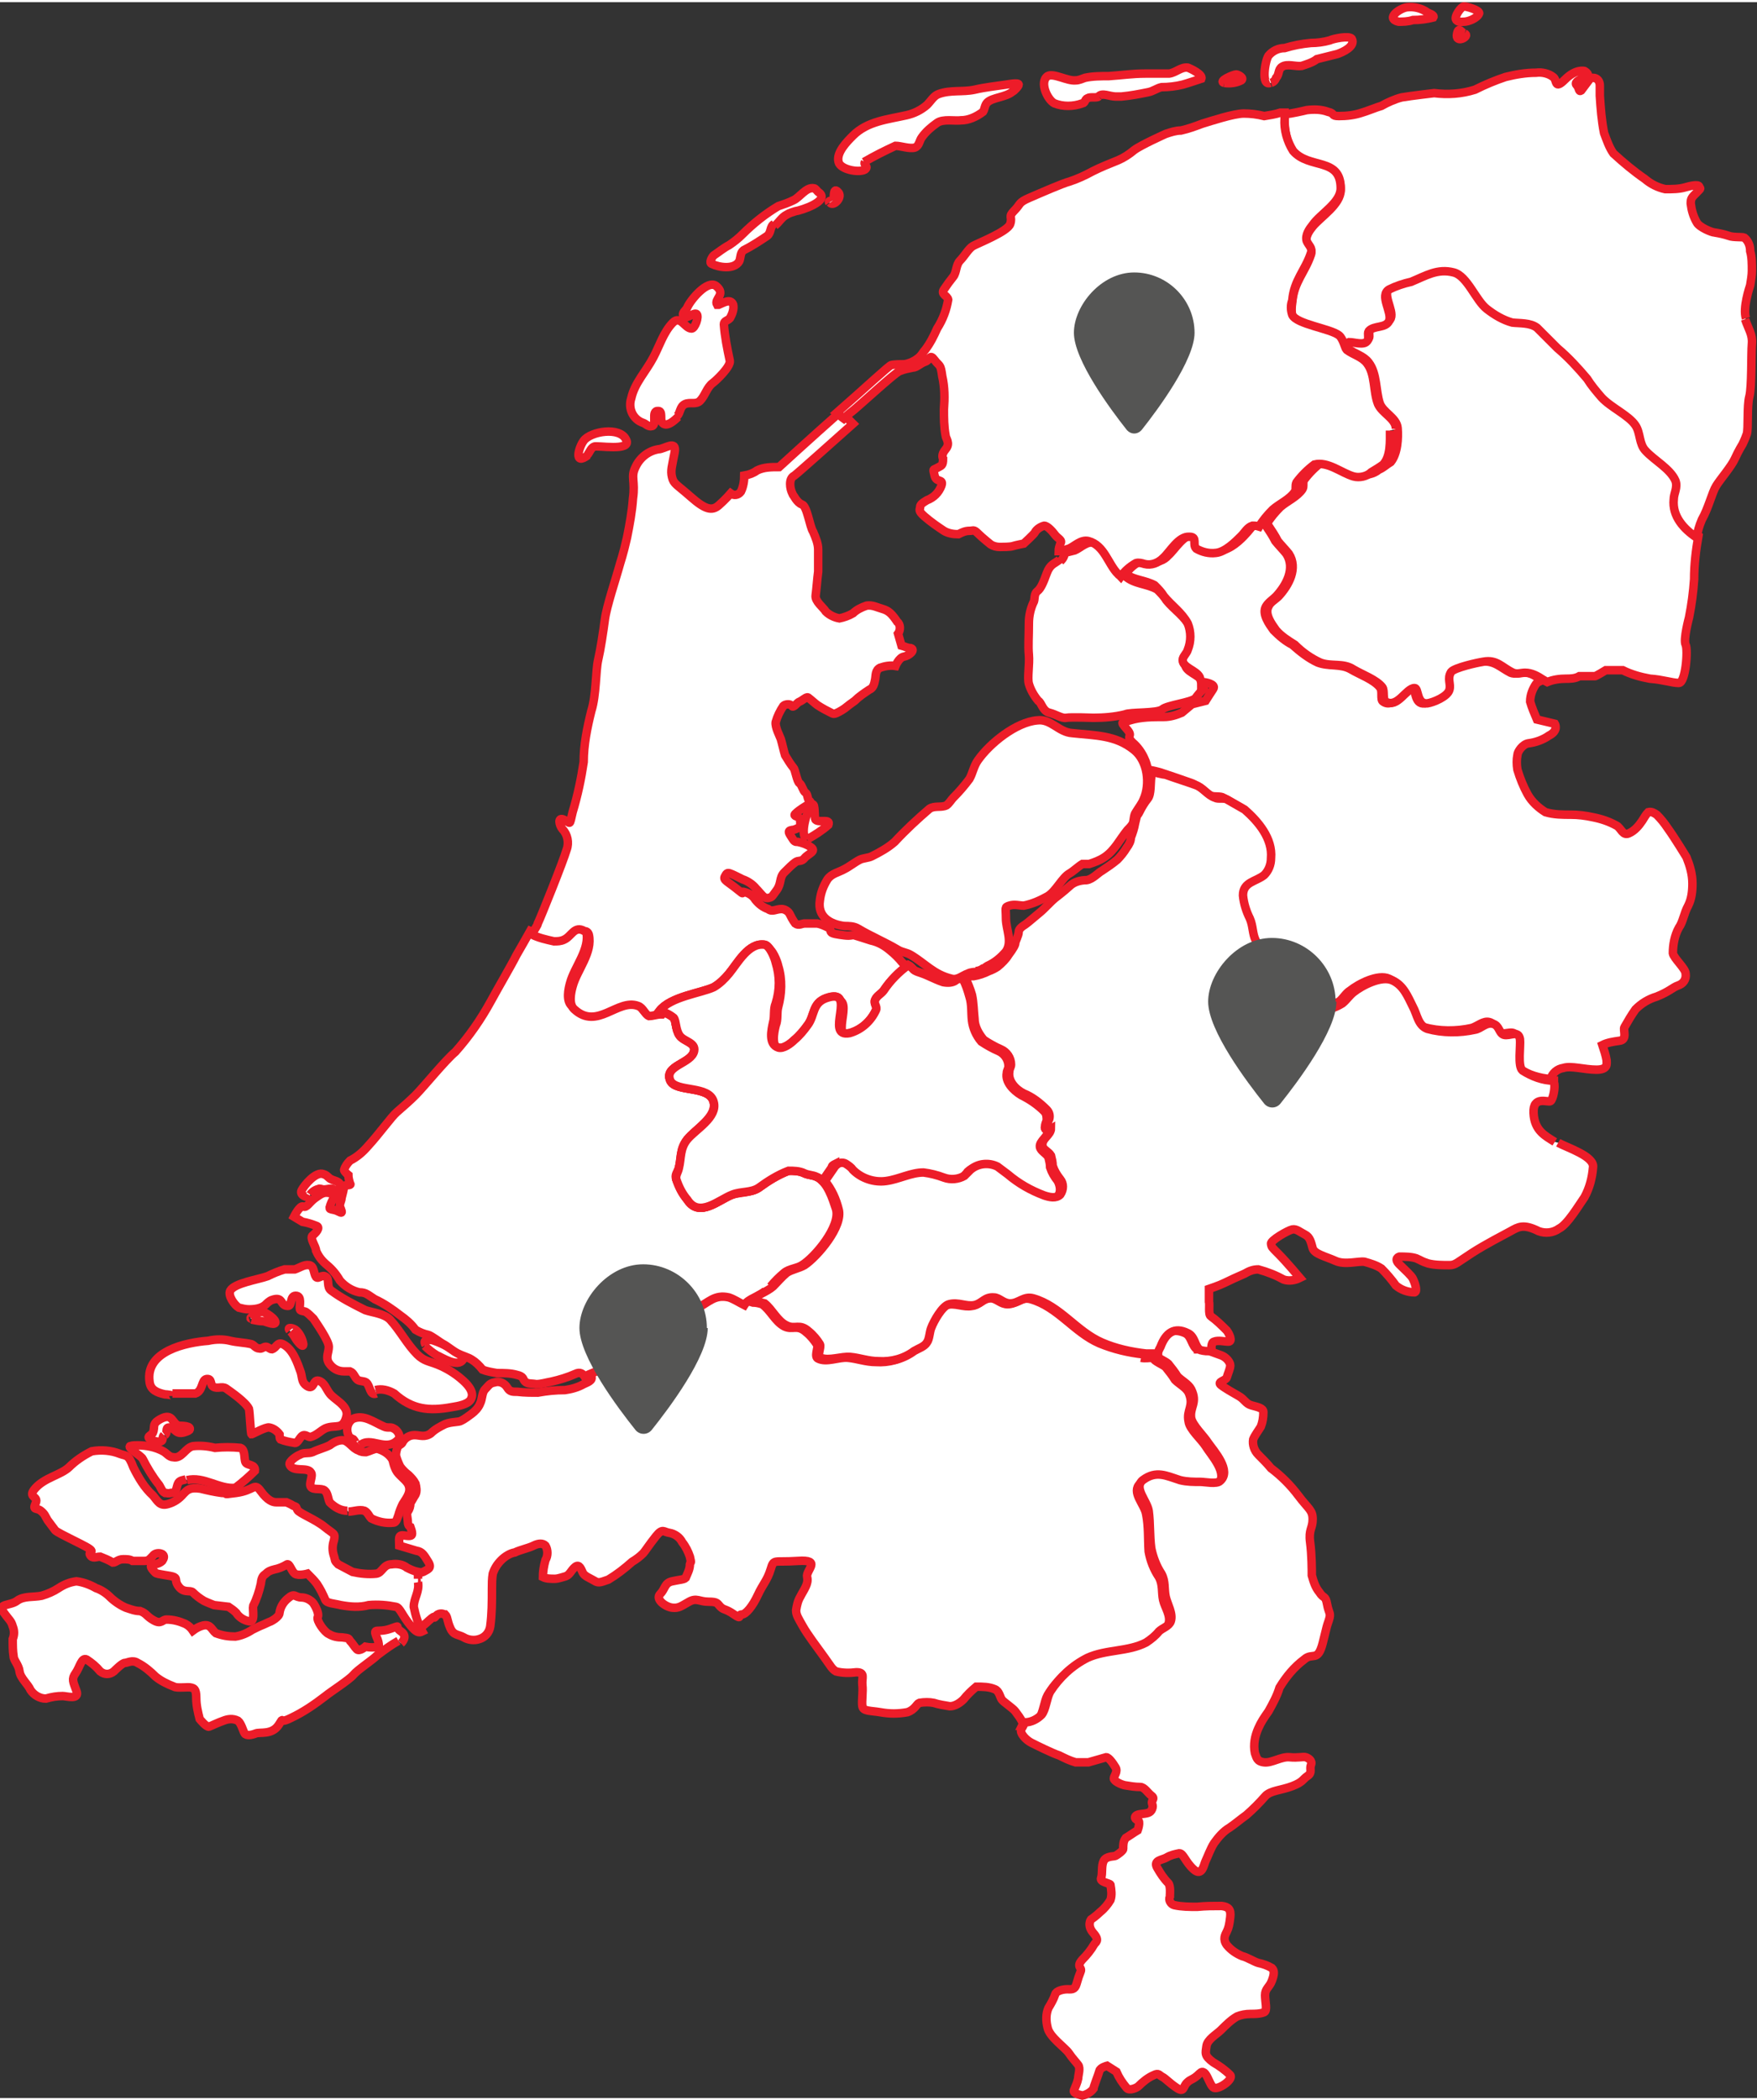 <?xml version="1.0" encoding="UTF-8"?>
<svg id="Layer_1" data-name="Layer 1" xmlns="http://www.w3.org/2000/svg" version="1.1" width="204.715" height="244.622" viewBox="0 0 206.8 246.6">
  <rect x="0" y="0" width="206.8" height="246.6" fill="#333333" stroke="none"/>
  <defs>
    <style>
      .cls-1, .cls-2 {
        fill: #fff;
        stroke: #ed1c29;
      }

      .cls-3 {
        isolation: isolate;
      }

      .cls-2 {
        stroke-miterlimit: 10;
      }

      .cls-4 {
        fill: #555554;
        stroke-width: 0px;
      }
    </style>
  </defs>
  <g id="Group_3278" data-name="Group 3278">
    <g id="Group_3184" data-name="Group 3184">
      <g id="Group_3183" data-name="Group 3183">
        <path id="Path_1691" data-name="Path 1691" class="cls-1" d="M47.2,193.1s.9-.8,0-1.4.2-.8-1.3-.3-2-.2-1.6.9c.2.4.3.8.3,1.2-.5.1-1.1.1-1.6,0,0,0-.7.6-1,.3-.3-.3-.5-.7-.8-1-.2-.3-.1-.3-.9-.4-.6,0-1.1-.1-1.6-.4-.5-.2-1.5-1.6-1.3-2s-.3-1.3-.5-1.6c-.3-.4-.9-.7-1.4-.7-.8,0-.8-.6-1.6.1-.5.4-.9,1-1,1.7,0,.5-1,1-1,1,0,0-.5.2-.9.4-.5.2-.9.4-1.3.6-.6.4-1.3.7-2,.8-.8,0-1.5-.1-2.3-.4-.5-.4-.6-1.1-1.5-.9-.4.1-.8.3-1.2.6-.2-.3-.5-.6-.9-.8-.7-.3-1.4-.5-2.2-.5-.5,0-.6.6-1.5.1s-.8-.8-1.6-1.1c-.6,0-1.1-.2-1.7-.4-.7-.3-1.4-.8-1.9-1.3-.4-.4-1-.8-1.6-1-.7-.4-1.5-.7-2.3-.8-.8.1-1.5.4-2.1.8-.6.4-1.3.7-2,.9-1,.2-2.1,0-2.9.6s-2.3.3-1.6,1.3.9,1,1.1,1.7c.2.5.2,1,0,1.5,0,.7,0,1.4.1,2,0,.5.6,1,.7,1.8s1,1.5,1.3,2.2c.4.6,1.1,1,1.8,1,.7-.2,1.3-.3,2-.3.4,0,2,.5,1.6-.6s-.6-1.4-.1-2.1.7-1.9,1.3-1.6c.6.4,1.1.8,1.6,1.4.5.4,1.1.4,1.6,0,.2-.2,1-1,1.3-1s.9-.4,1.5,0c.8.4,1.5,1,2.1,1.6.6.5,1.4.9,2.2,1.2.3.2,1.7,0,2,.1s.6.1.6,1.2c0,.9.2,1.7.4,2.5,0,0,.8,1,1.1.9s1.1-.5,1.7-.7c.5-.2,1.1-.3,1.7,0,.4.3.6,1.2.8,1.5s.8.2,1.3,0,1.9.2,2.7-1-.2,0,1.4-.8c1.5-.7,2.8-1.6,4.1-2.6.6-.5,2.8-1.9,3.3-2.5s2.2-1.7,2.8-2.3c.8-.6,1.6-1.2,2.5-1.7"/>
        <path id="Path_1692" data-name="Path 1692" class="cls-1" d="M20.3,163.7s0,0,0,0c.6,0,1.3,0,1.9,0,.3,0,.5,0,.8,0,.9-.3.7-1.6,1.3-1.7.7-.1.4.7.8.9.5.3,1-.1,1.5.2.7.5,2.3,1.6,2.7,2.4.1.4.2,2.9.3,3,.1,0,1.7-.9,2.1-.8.5.1.9.4,1.2.8,0,.1,0,.5.1.6.5.2,1,.3,1.6.4.5.2.7-.9,1.2-.9.3,0,.6.3.8.2.7-.2,1.1-.7,1.7-1,1.2-.5,2.1.3,2.5-1.5.2-1.2-1.5-1.9-2-2.6-.4-.5-.6-1.3-1.3-1.5-.7-.2-.5,1.2-1.4.6-.6-.4-.5-.9-.7-1.6-.4-1.1-.9-2.7-2.1-3.3-.7-.3-.7.4-1.3.6-.2,0-.5-.3-.7-.3-.3,0-.5.3-.8.2-.4,0-.6-.4-.9-.5-.8-.2-1.7-.2-2.5-.4-.8-.2-1.7-.2-2.6,0-2.6.2-7.4,1.2-6.9,4.8.1,1,.9,1.3,1.8,1.5.2,0,1,.1,1,.2"/>
        <path id="Path_1693" data-name="Path 1693" class="cls-1" d="M22,173.9c2-.5,3.8,1.1,5.7.9.8-.6,1.6-1.3,2.3-2,.1-.8-.9-.6-1.1-1-.2-.4,0-1.5-.6-1.7-1-.1-2-.1-3,0-.8-.2-1.7-.3-2.6-.2-.9.2-1.3,1.5-2.3,1.3-.5,0-.8-.5-1.2-.7-.9-.5-2-.7-3-.7-.3,0-.6,0-.9.1-.3.2,1.4,1.2,1.5,1.5.5,1,1.1,2,1.8,2.9.3.3.4.9.8,1.1.2,0,.5.1.7,0,.8,0,.6-.7.9-1.2.2-.3.6-.3.9-.4"/>
        <path id="Path_1694" data-name="Path 1694" class="cls-1" d="M19.4,168.6c.4-.3,0-.9.5-.9.8,0,.7,1,2,.5,0,0,.3-.1.4-.2.3-.5-.9-.5-1.2-.5-.9-.2-.7-1.6-2.2-.8-1.1.6-.6.9-.9,1.6,0,.2-.6.4-.5.6.1.3,1.4.7,1.6.3.1-.3,0-.4.2-.6"/>
        <path id="Path_1695" data-name="Path 1695" class="cls-1" d="M41,177.6c.6,0,1.3-.3,1.9-.1.4.2.5.6.8.9.8.4,1.7.6,2.6.5.4,0,.5-.7.6-.9.1-.4.3-.9.5-1.3.5-.8,1.1-1.5.6-2.4-.4-.6-1.1-1-1.4-1.6-.2-.4-.3-.8-.4-1.2-.4-.7-1.1-1.1-1.8-1.3-.4,0-.9.3-1.3.4-.3,0-.6,0-.9-.2-.7-.2-1.2-1.2-1.9-1.2-.6,0-1.1.3-1.5.6-.6.3-1.4.5-2,.8-.5.2-1,0-1.5.3-.3.1-1.4.8-1.2,1.2.4.9,2.1.2,2.5.9.3.4-.3,1.3,0,1.7.3.4,1.2.1,1.6.4.4.3.4,1,.6,1.4.6.6,1.3,1,2.1,1"/>
        <path id="Path_1696" data-name="Path 1696" class="cls-1" d="M42.4,169.8c1.2-1.1,3,.8,4.4-.6.5-.4,0-1.2-.5-1.4-.3-.2-.7,0-1.1-.2-1.2-.5-2.4-1.5-3.7-.9-.6.4-.8,1.2-.5,1.9.1.3.4.4.6.5.2.2.4.9.7.6"/>
        <path id="Path_1697" data-name="Path 1697" class="cls-1" d="M29.6,155c.5.1.9.2,1.4.2.2,0,1.2.5,1.4.2.2-.4-1.3-1.4-1.6-1.3-.5.1-1,.4-1.3.7-.1.2.4,0,.2.2"/>
        <path id="Path_1698" data-name="Path 1698" class="cls-1" d="M34.2,156.4c.3.3.5.7.7,1,0,0,.8,1.1.8.5-.1-.6-.4-1.2-.8-1.6-.3-.3-1.2-.5-.8,0"/>
        <path id="Path_1699" data-name="Path 1699" class="cls-1" d="M50,158.1c.4.4.9.8,1.4,1.1.7.3,2.5,1.5,3.1.5.2-.3-.7-.8-.9-.9-.8-.6-1.8-1.1-2.8-1.4-.4,0-1.1-.1-.7.6"/>
        <path id="Path_1700" data-name="Path 1700" class="cls-1" d="M44.2,163.3c.7-.2,1.5,0,2.2.4,2.1,1.9,4.1,2.1,6.8,1.6.6-.1,2.1-.3,2.3-1.1.3-.8-.6-1.7-1.2-2.2-.8-.7-1.8-1.3-2.8-1.7-1-.4-1.6-.4-2.4-1.2-1.2-1.2-2-2.8-3.2-4.1-.7-.7-2-.8-2.9-1.1-1.4-.7-2.8-1.4-4-2.3-.6-.4-.2-1.3-.6-1.6-.5-.4-.9.3-1.2,0-.3-.4-.2-1.3-.8-1.4s-1.1.3-1.7.5c-.4,0-.8,0-1.2,0-.7.2-1.4.5-2,.8-1.1.4-3.9.8-4.4,1.7-.3.6.5,1.7,1,2,.4.1.8.2,1.2.2.7,0,1.4-.1,1.9-.5.2-.2.5-.5.8-.6,1.4-.5.9.7,1.9.7.5,0,.2-1.2.9-1.2.8,0,.4,1.2.5,1.6,0,.2.5.2.7.3.3.2.6.5.9.8.4.6,1.8,2.6,1.8,3.3,0,.7-.4,1.2,0,1.9.4.6,1,1,1.8,1,.2,0,.5,0,.7,0,.5.2.5.7.9,1,.3.2.7.1,1,.3.5.4.4,1.6,1.2,1.3"/>
        <path id="Path_1701" data-name="Path 1701" class="cls-1" d="M79.7,48.7c.4-.4.3-1.1.9-1.4.6-.3,1.3.1,1.8-.4.6-.6.8-1.6,1.5-2.1.4-.3,2.1-1.9,2-2.6-.3-1.4-.6-2.9-.7-4.3,0-.4.4-.4.7-.7.3-.5.5-1.1.4-1.6-.3-.8-1.2-.2-1.7,0,0,0-.2,0-.2,0-.4-.7,1.1-1.2-.1-2.2-1-.8-3,1.6-3.4,2.5-.1.3-.6.6-.5.9.1.8,1.3-.4,1.6-.1.3.3-.2,1.7-.6,1.7-.8,0-1.3-1.6-2.2-.7-1.1,1.1-1.6,2.8-2.3,4.1-.9,1.7-2.2,3-2.6,4.8-.4,1.2.2,2.5,1.4,2.9,0,0,0,0,0,0,.3.1.5.4.9.4.9,0-.1-1.9.9-1.8.5,0,.2,1,.4,1.3.5.8,1.6-.3,1.9-.6"/>
        <path id="Path_1702" data-name="Path 1702" class="cls-1" d="M69.1,53.3c.3-.3.4-.8.8-1,.3-.2,4.5.6,3.8-.8-.7-1.6-4.2-1-5,.1-.6.8-1.2,3,.5,1.7"/>
        <path id="Path_1703" data-name="Path 1703" class="cls-1" d="M172.4,3.7c-.4-.1-.7-.9-.9,0-.3,1.3,1.6.3.9,0"/>
        <path id="Path_1704" data-name="Path 1704" class="cls-1" d="M172.3,2.3c.5,0,1.6-.4,1.8-1,0-.4-1.5-.8-1.8-.8-.3,0-1.2,1.2-.9,1.6.3.3.6.2.9.2"/>
        <path id="Path_1705" data-name="Path 1705" class="cls-1" d="M164.5,2.3c.6,0,1.2,0,1.8-.2.8,0,1.6-.1,2.4-.3.2-.3-.6-.5-.7-.6-.7-.5-1.6-.7-2.4-.6-.8.1-2.6,1.3-1,1.7"/>
        <path id="Path_1706" data-name="Path 1706" class="cls-1" d="M149.6,9.5c.3-.1.5-.3.6-.6.4-.4.2-1,.7-1.3.6-.4,1.6,0,2.3-.1.6-.2,1.3-.4,1.8-.8.8-.2,1.6-.4,2.4-.6.6-.2,2.2-.9,1.7-1.8-.3-.4-2.2,0-2.6.2-.7.2-1.5.3-2.2.3-1.1.1-2.1.3-3.1.6-.7,0-1.4.3-1.9.9-.4.6-.9,3.6.2,3.2"/>
        <path id="Path_1707" data-name="Path 1707" class="cls-1" d="M144.1,9.5c.7.1,1.4,0,2-.3.4-.3-.4-.7-.6-.7-.3,0-2.2.8-1.4,1"/>
        <path id="Path_1708" data-name="Path 1708" class="cls-1" d="M129.3,11.1c.4-.5,1.3,0,2,0,.2,0,.4,0,.7,0,1.1-.1,2.1-.3,3.1-.5.6-.1,1.1-.5,1.6-.6.8,0,1.7-.1,2.5-.3.4-.1,2.2-.7,2.2-.7.2-.5-1.3-1.2-1.6-1.3-.8-.1-1.4.6-2.2.7-.9,0-1.8,0-2.8,0-1.5,0-2.8.2-4.3.3-.9,0-1.9,0-2.8.2-.3.1-.7.3-1.1.3-1,.1-2.6-.9-3.3-.5-1,.7,0,2.8.8,3.2,1,.4,2.2.4,3.3,0,.3,0,.3-.5.6-.6.3-.2,1.1,0,1.3-.2"/>
        <path id="Path_1709" data-name="Path 1709" class="cls-1" d="M101.7,18.8c1.2-.7,2.4-1.3,3.7-1.9.6,0,1.7.4,2.3.2.5-.2.5-.8.8-1.2.5-.7,1.1-1.2,1.8-1.7.7-.5,2.1-.2,2.8-.3.9,0,1.8-.4,2.6-1,.2-.3.2-.8.5-1.1.6-.6,2.2-.6,3-1.3.1,0,.7-.6.7-.8,0-.3-1.4,0-1.5,0-1.3.2-2.4.3-3.7.6-1.4.3-2.8,0-4.2.5-.6.2-.9.8-1.4,1.3-.7.6-1.5,1-2.4,1.2-2.2.5-4.6.7-6.3,2.4-.7.7-2,2-1.7,3.1.2.9,2.4,1.3,3.1.9.5-.4-.2-.5,0-.9"/>
        <path id="Path_1710" data-name="Path 1710" class="cls-1" d="M97.7,23.6c.4.5,1.6-.7.9-1.3-.6-.6-.4.9-.5,1-.1.1-.7,0-.5.3"/>
        <path id="Path_1711" data-name="Path 1711" class="cls-1" d="M91.2,26.3c.5-.4.8-1,1.4-1.3.3-.2.7-.3,1-.4.7-.1,4.1-1.2,2.8-2.2-.2-.1-.4-.5-.6-.5-.9-.2-1.7,1.1-2.4,1.4-.6.3-1.2.5-1.8.7-1.5.9-2.9,2-4.2,3.3-.5.5-1,.9-1.6,1.3-.6.3-1.2.8-1.8,1.2-.2.2-.6.9-.2,1,.8.4,2.6.7,3.2-.3.2-.4.1-1,.5-1.3,1-.5,1.9-1.1,2.8-1.7.5-.4.3-1.1.8-1.4"/>
        <path id="Path_1712" data-name="Path 1712" class="cls-1" d="M36.5,140.3c.3-.4.7-.6,1.1-.7.1,0,.4.1.5.1.3,0,.6-.1.9-.1.2,0,.5.3.8.2.2-.1.3-.4.3-.6-.2-.5-.7-.5-1.1-.7-.3-.1-.5-.5-.9-.6-.9-.4-2.3,1.3-2.6,1.9-.3.6.8,1,1,.6"/>
        <path id="Path_1713" data-name="Path 1713" class="cls-1" d="M95,98.5c.9-.5,1.7-1,2.5-1.7.3-.8-1.1-.2-1.5-.6-.2-.2,0-2-.4-1.8-.5.3-1.6,3.7-.6,4.1"/>
        <path id="Path_1714" data-name="Path 1714" class="cls-1" d="M114.8,114c.3,0,.6-.1.9-.3.2,0,.3-.2.5-.3.9-.4,1.6-1,2.2-1.7.8-1.2,0-2.6,0-3.9s-.2-1.3.4-1.5c.6-.2,1.2,0,1.7,0,1-.2,1.9-.6,2.8-1.1,1-.6,1.7-2.2,2.6-2.7.5-.3,1-.8,1.5-1.1.3,0,.5,0,.8,0,.6-.2,1.2-.4,1.8-.8,1.2-.8,1.8-2.1,2.7-3.2.2-.2.4-.4.6-.7.2-.4.1-1,.4-1.4.3-.5.7-1,.9-1.5.8-1.8.5-4.5-1.1-5.8-2.2-1.8-4.6-1.7-7.3-2-1.6-.1-2.5-1.7-4.1-1.5-2.5.2-5.6,2.7-7,4.7-.5.7-.6,1.5-1,2.2-.6.8-1.2,1.5-1.9,2.2-.2.2-.5.7-.8.9-.6.3-1.4,0-2,.4-1.4,1.2-2.8,2.5-4.1,3.9-.8.7-1.7,1.2-2.7,1.7-.4.2-1,.2-1.4.4-.6.3-1.2.8-1.8,1.1-.7.4-1.5.5-2,1.2-.5.8-.8,1.6-.9,2.5-.3,1.9,1.2,2.8,2.9,3,.5,0,1.1,0,1.6.3,1.5.9,3.2,1.6,4.7,2.5.5.3,1,.3,1.5.6,1.7,1,2.7,2.3,4.8,2.8.7.2,1.3-.4,1.9-.6.4-.2.8-.2,1.2-.2"/>
        <path id="Path_1715" data-name="Path 1715" class="cls-1" d="M134.6,159.1c-1.8-.2-3.5-.6-5.2-1.3-3-1.3-4.9-4.3-8.1-5.2-1.1-.3-1.7.6-2.7.6-.8,0-1.2-.6-1.9-.7-1.1,0-1.4.8-2.3.9-1,.2-2-.4-3-.1-.8.2-1.9,2.1-2.1,2.8-.2.5-.1,1.3-.5,1.7-.4.5-1.1.6-1.5,1-1.2.9-2.7,1.3-4.2,1.2-1.2,0-2.2-.4-3.3-.5s-2.5.6-3.5.1c-.5-.2,0-1.2-.1-1.6-.4-.6-.8-1.1-1.3-1.5-1.1-1-1.6-.2-2.6-.7-1.1-.6-1.6-1.9-2.6-2.6-.3-.1-.7-.2-1.1-.2-.8-.2-1.4-.9-2.2-1.1-1.8-.4-2.4.6-3.8,1.3-1.1.6-2.6.1-3.7.7-.4.3-.7.6-.9,1-.3.4-.8.6-1.1.9-.9,1.3-2,2.5-3.3,3.5-1.4.9-2.9,1.2-4.2,1.9,0,.2.2.4.2.5.2.5-.5.7-.9.9-.7.4-1.5.6-2.2.7-1.1,0-2.1.1-3.2.3-.8,0-1.6,0-2.4-.1-.6,0-.9,0-1.2-.5-.3-.5-.9-.8-1.5-.6-.6.1-.7.4-1.1.8s-.3,1.1-.6,1.7c-.2.5-.6.9-1,1.2-.4.3-.8.6-1.2.8-.3.2-1.1.1-1.9.4-.6.3-1.2.6-1.7,1.1-.7.5-1.3.2-1.9.2-.6,0-1.1.3-1.4.8-.1.3-.4.3-.6.6-.1.3-.2.6-.2,1,.1.4.3.9.5,1.3.3.4.6.7,1,1,.3.3.6.6.8,1,.1.4.2.9,0,1.3-.2.3-.4.7-.6,1,0,.4-.1.7-.3,1-.2.2,0,.8,0,1.2,0,.3.1.5.3.6.1.3.2.5.2.8,0,.3-.3.3-1,.2s-.5.5-.5,1.2c.7.2,1.3.4,2,.6.7.1.9.5,1.4,1.3s-.1.9-.6,1.2c-.2.1-.5.1-.8,0,0,.3,0,.5,0,.8.2,1.1-.6,1.8-.5,2.9.1,1,.5,2,1,2.9.3-.3.7-.6,1-.9,1-.9.4,0,.8-.5.2-.3.7-.4,1-.2,0,0,0,0,.1,0,.3.3.2.7.6,1.6s.9.7,1.6,1.1c.5.3,1.2.4,1.8.2.7-.2,1.2-.8,1.3-1.5.2-1.5.2-2.9.2-4.4,0-.6,0-1.2.1-1.8.2-.6.5-1.1,1-1.6.4-.4,1-.8,1.6-.9.6-.3,1.6-.5,2.2-.8s1.1-.3,1.4,0c.3.5.3,1.2,0,1.7-.2.7-.3,1.4-.3,2,.4.2.9.2,1.4.2.4,0,.9-.2,1.3-.3.5-.2.6-.7,1.1-1.1s.7.3.9.7.8.6,1.3.9.6.3,1.7-.1c1-.6,1.9-1.3,2.8-2.1.5-.3.9-.6,1.3-1,.2-.2.7-1,1.5-2s.9-.5,1.6-.4c.6.1,1.2.5,1.5,1.1.4.5.7,1.1.9,1.7.2.9.1.5,0,.9,0,.6-.3,1.1-.5,1.6-.2.2-.7.2-1.6.4s-.8.9-1.4,1.5.6,1.5,1.4,1.6,1.1-.2,2-.7,1.2,0,2.3,0,1,.2,1.4.6.6.2,1.6.9.4,0,.9,0,1.3-1,1.9-2.3,1.1-1.7,1.5-3,.3-.8,3.2-1,.9,1.1,1.1,1.9-.4,1.5-.8,2.3c-.3.5-.4,1-.5,1.6,0,.6.3,1,.8,1.9s1.7,2.5,2.5,3.6.9,1.4,1.4,1.7c.8.2,1.6.2,2.4.1,1.1,0,.6.7.7,1.5s-.1,1.9,0,2.5.9.5,2.1.7c1.1.2,2.1.2,3.2,0,.9-.3,1.1-1,1.4-1.1.6-.1,1.2-.1,1.7,0,.6.2,1.3.3,1.9.4.6,0,1.2-.4,1.6-.8.4-.5.9-1,1.5-1.5.8,0,1.5,0,2.2.3.5.2.6.9.8,1.2s1.3,1,1.6,1.4c.3.4.6.8.8,1.2.1.1.1.3,0,.5.7,0,1.4-.4,2-.9.5-.6.6-2,1-2.7,1-1.7,2.6-3.1,4.4-4,2.2-.9,4.8-.7,6.9-1.8.5-.4,1-.8,1.5-1.3.4-.4,1.2-.6,1.4-1.2.4-1-.4-2-.6-2.9-.2-.9,0-1.8-.5-2.7-.6-.9-1-1.9-1.2-3-.1-1.5,0-2.9-.3-4.4-.2-1.2-1.8-2.6-.7-3.6,1.5-1.3,2.8-.6,4.4,0,.8.2,1.6.2,2.4.2.5,0,1.8.3,2.3-.1,1.4-1.2-.8-3.5-1.4-4.5-.5-.8-1.9-2-2-2.9-.3-1.4.7-1.8,0-3.4-.3-.6-1.1-1-1.6-1.5-.3-.5-.7-1-1.1-1.5-.3-.3-1.4-.7-1.5-1.1,0,0,0,0,0,0-.5,0-.9.1-1.4,0"/>
        <path id="Path_1717" data-name="Path 1717" class="cls-1" d="M90.7,151.1c.5-.6,1-1.1,1.6-1.6.6-.5,1.5-.5,2.1-.9,1.5-.9,4.6-4.6,4-6.6-.4-1.2-1-3.2-2.3-3.8-.4-.2-.9-.2-1.4-.4-.6-.3-1.2-.4-1.9-.3-1.3.5-2.4,1.2-3.5,2-.9.6-2.1.5-3.1.8-1.5.5-3.8,2.8-5.3.6-.5-.7-.9-1.6-1.3-2.4-.2-.5.1-.8.3-1.3.4-1.2.2-2.3,1-3.4.9-1.2,3.5-2.6,3.1-4.4-.5-2-4.5-1.1-5.1-2.5-.8-1.8,2.5-1.9,2.8-3.5.2-1-1.2-1.2-1.7-1.8-.5-.7-.4-1.7-.7-2.1-.5-.5-1.2-.8-1.9-.8-.3,0-1,.3-1.3.2-.5-.2-.7-1-1.3-1.2-2.4-.9-4.8,2.9-7.5.4-.7-.6-.4-2-.2-2.7.5-1.9,2.4-4,1.9-6.1,0-.2-.3-.3-.5-.4-1.3-.7-1.5.6-2.4,1-.4.2-.8.2-1.1.2-.9-.1-1.8-.4-2.6-.8-.5.9-1.2,2.1-1.6,2.8-.6,1.2-2.3,4.1-3,5.4-1.2,2.2-2.6,4.2-4.2,6-1.2,1-3.7,4.1-4.7,5.1-.7.7-1.4,1.3-2.2,2-.6.5-2.1,2.6-3.4,4-.6.7-1.3,1.3-2.1,1.7-.3.3-.6.7-.7,1.1,0,.2.5.6.5.6,0,.3.1.7.2,1,.2.2-.3.2-.5.2s-.3.7-.3.7l-.2.8c0,.3-.2.6-.2.9,0,.2.3.7.2.8s-.4-.2-.9-.3-.5-.1-.5-.3c.1-.4.3-.8.5-1.2.2-.6,0-.4-.6-.5s-.9.1-1.6.6-1,1.2-1.4,1-1.1,1.2-1.1,1.2l1,.6c.6.1,1.2.3,1.7.5.4.2-.1.8-.5,1.1s.4,1.3.4,1.8c.3.7.7,1.2,1.3,1.7.6.5,1.1,1.1,1.5,1.8.6.7,1.4,1.2,2.3,1.4.8,0,1,.3,1.8.8,1.1.5,2.1,1.2,3,1.9.7.5,1.3,1,1.8,1.7.5.3,1,.5,1.5.6.4.1,1.4.9,1.8,1.1s1.1.8,1.7,1.1,1.1.4,1.6.7c.5.3.9.7,1.3,1.2.5.2,1.1.3,1.7.4.8,0,1.6,0,2.3.2.9.2.7.5,1,.8s.8.2,1.3.3c.6,0,1.2-.2,1.8-.3.9-.2,1.9-.5,2.8-.9.6-.3.9,0,1.1.3,1.4-.7,2.9-1,4.2-1.9,1.2-1,2.3-2.2,3.3-3.5.3-.4.8-.6,1.1-.9.2-.4.6-.8.9-1,1.1-.6,2.6,0,3.7-.7,1.4-.7,2.1-1.7,3.8-1.3.6.2,1.2.6,1.8.9.5-.8,1.8-1,2.5-1.7"/>
        <path id="Path_1719" data-name="Path 1719" class="cls-1" d="M141,158.6c-.8-.5-.7-1.6-1.5-2-1.6-.7-2.6,0-3.2,1.6,0,.2-.4.6-.3.9.1.4,1.2.8,1.5,1.1.4.5.8,1,1.1,1.5.5.5,1.3.9,1.6,1.5.8,1.6-.2,2.1,0,3.4.2.9,1.5,2.1,2,2.9.7,1,2.8,3.3,1.4,4.5-.4.4-1.8.1-2.3.1-.8,0-1.6,0-2.4-.2-1.6-.5-2.8-1.2-4.4,0-1.1.9.5,2.4.7,3.6.2,1.5.1,2.9.3,4.4.2,1,.6,2.1,1.2,3,.5.9.3,1.8.5,2.7.2.9.9,2,.6,2.9-.2.6-1,.8-1.4,1.2-.4.5-.9.9-1.5,1.3-2.1,1.1-4.7.8-6.9,1.8-1.8.9-3.3,2.3-4.4,4-.4.7-.5,2.1-1,2.7-.5.5-1.2.9-2,.9-.1.3-.2.5-.4.8-.2.5.6,1.3,1.2,1.6s2.4,1.2,3.3,1.5c.6.3,1.2.6,1.9.8.5,0,1,0,1.5,0,.7-.2,1.4-.4,2.1-.6.3,0,.8.7,1.1,1.2s-.2,1-.2,1.3.8.7,1.3.8c.6.1,1.2.2,1.8.2.5,0,.9.7,1.3,1s.2.4.1.7.2.4,0,.9-.6.5-1.4.6-.7.6-.3.7,0,1.2,0,1.2c-.5.3-.9.6-1.4.9-.3.4-.3.8-.3,1.3,0,.2-.7.7-.9.8s-1.1,0-1.4.6-.1,1.5-.3,2,1,.6,1.1.8c.1.6.2,1.2,0,1.8-.3.5-.7,1-1.2,1.4-.5.5-1.1.9-1.1.9,0,0-.5.7.3,1.6s.2,1.1.1,1.3c-.4.7-.9,1.3-1.4,1.8-.8.9,0,.9-.2,1.4s-.3.8-.5,1.5-.6.6-1.1.6-1.3.2-1.4.6c-.2.6-.5,1.1-.8,1.6-.3.7-.3,1.5-.1,2.3.2,1.1,2.1,2.4,2.5,3s.8,1,1.1,1.4,0,1.2,0,1.6c-.1.5-.3.9-.5,1.4-.1.4.7.5,1,.6.5-.1,1-.4,1.3-.8,0-.2.6-1.7.7-2.1s.9-.6.9-.6l1.1.7c.3.7.7,1.3,1.2,1.9.3.4,1.2,0,1.4-.2.5-.5,1.1-1,1.8-1.3.6-.3.6,0,1,.2s.8.7,1.7,1.3.7-.1,1.2-.6.7-.3,1.5-1.1,1.1,1.5,1.7,1.7,2.3-1,1.9-1.5c-.6-.6-1.3-1.1-2-1.5-1.1-.8-.9-1.1-.8-1.9s1.2-1.4,1.7-1.9c.6-.6,1.2-1.2,1.9-1.6.5-.2,1-.3,1.6-.3.5,0,1.1,0,1.6-.2.4-.2.1-1.2.1-2s.5-.9.8-1.7.3-1.2,0-1.5c-.5-.3-1.1-.5-1.6-.6-.4-.1-1.4-.7-1.9-.8-.7-.3-1.3-.7-1.8-1.3-.5-.7-.2-1.2,0-1.6s.3-.8.4-1.7-.2-1.2-1-1.3c-1,0-1.9,0-2.9.1-.9,0-1.8,0-2.7-.2-.4-.1-.7-.6-.5-1,0,0,0-.1,0-.2,0,0,.1-1.1-.2-1.4-.5-.5-.9-1.1-1.3-1.8-.5-.9.6-.9,1.1-1.2.5-.3,1-.4,1.5-.5.5,0,.7,1,1.7,1.9s1.2-.6,1.4-1,.6-1.5,1-2.1c.5-.7,1.1-1.4,1.8-1.8.6-.4,1.3-1,2-1.5.8-.7,1.5-1.4,2.2-2.2.6-.7,1.9-.7,3.2-1.2s1.2-.8,1.8-1.2.2-.8.4-1.3-.3-.8-.6-.9-.9.1-1.9,0-2.1.7-3,.6-.9-.6-1.1-1.1c-.2-1,0-2,.4-2.9.3-.7.7-1.3,1.2-2,.5-.9,1-1.8,1.3-2.8.8-1.3,1.7-2.4,2.9-3.3,1-.9,1.6.4,2.2-2s.4-1.7.7-2.6,0-.8-.2-1.9-.4-.6-.9-1.4c-.5-.6-.7-1.3-.9-2,0-.6,0-2.4-.2-3.9s.3-1.6.3-2.7-.5-1.2-1.7-2.8c-.9-1.2-2-2.3-3.2-3.2-.5-.6-1-1.1-1.5-1.6-.5-.5-.7-1.2-.6-1.8.2-.5.6-1,.9-1.5.2-.5.3-1.1.3-1.7,0-.5-.7-.6-1.4-.8s-.8-.7-1.5-1.1-1.6-.9-2.1-1.3.6-.5.7-.9.4-1,.4-1.4-.5-1-1.1-1.2-1.9-.7-1.9-.7h0c-.4,0-.9,0-1.3,0"/>
        <path id="Path_1721" data-name="Path 1721" class="cls-1" d="M49.2,185.5c0-.3,0-.5,0-.8-.5-.1-.9-.3-1.3-.5-.5-.4-1.2-.5-1.8-.4-1,0-1.1,1-1.8,1.1-.9.1-1.9,0-2.8-.2-.6-.3-1.1-.6-1.7-.9-.5-.5-.3-.4-.5-1-.2-.6-.2-1.2,0-1.8.2-.9,0-.7-1.1-1.6s-3-1.6-3.2-2,0-.3-.5-.5c-.3-.2-.6-.3-.8-.4-.4,0-.8,0-1.2,0-.4,0-1-.2-1.8-1.3s-.7-.1-2.9.2-.4,0-1.7,0c-.8-.1-1.7-.3-2.5-.5-1.3-.2-1.6.2-2,.6-.5.6-1.1,1-1.8,1.2-1,.3-1.2-.3-1.8-1-1-.9-1.7-2.1-2.3-3.3-.6-1.6-.8-1.3-1.6-1.6-1-.4-2.2-.5-3.3-.3-1,.5-1.9,1.1-2.7,1.9-1,.9-2.8,1.2-3.9,2.4s.4.9,0,1.8.1.5.6.9.5.6.8,1.1c.3.4.6.8.9,1.2.2.2.8.5,3,1.6s.8.8,1.1,1.3.7.2,1.2.2c.5.2,1,.4,1.5.7.3,0,.6-.4,1.2-.4.4,0,.8,0,1.1.2.5,0,1,0,1.4,0,.5,0,.6-.2,1-.6.2-.3.7-.4,1.1-.2.3.2.2.5,0,.8-.3.3-.8.4-1.2.5-.4.1.2.7.4.9s1.8.3,2.2.5,0,.5.6,1.2,1.3.3,1.6.6c.4.4.8.7,1.3,1,.4.2,1.2.5,1.2.5l1.7.2c.3.2.6.4.9.7.3.5.9.9,1.5,1,.8.2.4-1.4.5-1.8.4-.8.7-1.7.9-2.6.1-1,.4-1,.6-1.2.3-.3.6-.4,1-.5.5-.1,1-.3,1.5-.6.3-.1.5.8.9,1.1s1.5,0,1.5,0c.4.4.8.8,1.1,1.2.4.6.7,1.2,1,1.9.2.4,1,.4,1.8.6,1.1.2,2.2.3,3.3,0,1.1-.1,2.2,0,3.2.2.5.1.7,1,1.8,2.3.6.7.9.8,1.3.6-.5-.9-.8-1.9-1-2.9,0-1,.7-1.8.5-2.9"/>
        <path id="Path_1723" data-name="Path 1723" class="cls-1" d="M124.7,65.6c-.6.5-1.1.5-1.5,1.6s-.7,1.8-1.1,2.1-.3.9-.4,1.2c-.4.8-.6,1.7-.6,2.6,0,1.6-.1,2.6,0,3.7s-.2,2.7,0,3.4c.2.7.6,1.4,1.1,2,.4.2.5,1.2,1.3,1.4s1.5.7,2,.6,3.2,0,3.2,0c1.2,0,2.5-.1,3.7-.4.6-.3,3.8-.1,4.4-.6s3.4-.8,3.9-1.3c.3-.4.6-.8,1-1.1,0-.3,0-.6-.2-.9-.4-.8-2-1.1-2-2,0-.4.5-.8.6-1.2.3-1,.3-2.1,0-3.1-.6-1.3-1.9-2.1-2.8-3.2-.3-.5-.7-.9-1.1-1.3-1.2-.7-2.7-.6-3.8-1.6-1.3-1.2-1.6-3.4-3.6-3.9-.9-.2-1.6.6-2.3.9-.4.1-.8.2-1.2.3,0,.4-.2.7-.5,1"/>
        <path id="Path_1725" data-name="Path 1725" class="cls-1" d="M179.2,78.9c-.5,0-.9.2-1.4,0-1.2-.6-1.9-1.5-3.5-1.3-.7.1-3.4.7-3.8,1.2-.5.7,0,1.3-.2,2.1-.2.8-1.9,1.5-2.6,1.6-1.3.2-1-1.8-1.5-1.8-1,0-2.1,2.5-3.4,1.6-.4-.2,0-1.3-.4-1.7-.7-.9-2.4-1.5-3.4-2.1-1.2-.7-2.6-.3-3.9-.8-1.1-.5-2.1-1.3-3-2.1-.8-.4-1.5-1-2.2-1.7-.5-.7-1.4-1.9-.9-2.8.3-.5.8-.8,1.2-1.2,1.2-1.3,2.3-3.3,1.2-5-.4-.5-.9-1-1.3-1.5-.3-.6-.7-1.2-1.1-1.8-.3-.3-.6-.4-1-.3-.6.2-.9.8-1.3,1.2-.7.8-1.9,1.9-3,2-.8.1-1.6,0-2.3-.5-.5-.5.2-1.3-.8-1.4-1.3,0-2.3,1.8-3.1,2.5-.5.6-1.4.9-2.2.7-.3,0-.7-.2-1-.1-.7.4-1.4.9-1.8,1.6,1,.7,2.3.7,3.4,1.3.4.4.8.8,1.1,1.3.9,1.1,2.1,1.9,2.8,3.2.4,1,.4,2.1,0,3.1-.1.4-.6.8-.6,1.2,0,.9,1.6,1.2,2,2,.1.3.2.6.2.9.2-.2.3-.3.3-.3,0,0,1.5.2,1.1.8s-.9,1.4-.9,1.4l-1.6.4-1.2,1c-.7.3-1.4.5-2.1.5-1.3,0-2.7,0-4,.4-.8.3-1.3,0-.4,1s-.2.7.7,1.6c.6.5,1.1,1.2,1.4,1.9.2.4.3.8.4,1.3.2,0,1.5.3,1.7.4,1.2.4,2.4.8,3.5,1.2.8.3,1.4,1.2,2.3,1.5.4.1,1.1,0,1.4.2.7.4,1.4.8,2.1,1.2,1.6,1.5,3.3,3.4,3.1,5.7,0,.7-.3,1.4-.8,2-.9.9-2.5.8-2.5,2.4.1.9.4,1.8.8,2.7.3.8.3,1.8.7,2.6.9,1.8,2.1,3.6,3.4,5.1,1.5,2,.4,3.8,4.1,3.2.9-.1,1.8-.5,2.7-.9.5-.4.8-1,1.3-1.3,1-.8,3.3-2,4.6-1.4s1.8,1.9,2.4,3.1c.4.9.6,2.2,1.7,2.6,1.8.5,3.8.5,5.6.1.7-.2,1.4-.9,2.1-.7.8.2.7,1.1,1.3,1.3.7.2,1.7-.5,1.9.5.1.7-.3,3.2.3,3.7,1.1.7,2.4,1.1,3.7,1.2.2-.7.8-1.2,1.5-1.3.9-.3,2.5.2,3.9.2s1.2-.7,1.2-1.1c-.1-.6-.3-1.2-.5-1.8.6-.3,1.3-.4,2-.5,1-.1.4-1.3.6-1.6.4-.7.8-1.4,1.3-2.1.7-.7,1.5-1.2,2.5-1.5,1.5-.6,1.9-1.1,2.5-1.3.6-.2,1-.7.9-1.4,0-.6-1.4-1.8-1.5-2.4,0-1,.2-2.1.7-3,.5-.7.6-1.7,1.1-2.6.4-.8.5-1.7.5-2.6,0-1.1-.3-2.1-.7-3.1,0,0-1.4-2.3-2.2-3.4-.4-.6-.8-1.1-1.3-1.6-.3-.2-.6-.4-1-.3-.3.3-.5.7-.7,1-.4.6-.9,1.2-1.6,1.5-.7.3-.9-.6-1.4-.9-.9-.5-1.8-.8-2.8-1-.9-.2-1.8-.3-2.6-.3-1,0-2,0-3-.3-.8-.5-1.6-1.2-2.1-2.1-.5-.9-.9-1.9-1.2-2.9-.1-.6-.1-1.2,0-1.7,0-.4.6-1.3,1.3-1.4.8-.1,1.7-.4,2.4-.9,1.2-.6.7-1.4.7-1.4l-2.1-.5c-.3-.7-.6-1.4-.8-2.1,0-.8.3-1.5.7-2.1.2-.2.4-.3.7-.4-.2,0-.3-.2-.5-.3-.6-.5-1.4-.7-2.1-.8"/>
        <path id="Path_1727" data-name="Path 1727" class="cls-1" d="M197.1,58.3c0-.7.6-1.4.2-2.2-.6-1.4-2.5-2.4-3.5-3.5-.8-.8-.6-2.1-1.2-3-.8-1.2-2.9-2.1-4-3.3-.6-.7-1.2-1.4-1.7-2.2-1.9-2-3.9-4.1-5.8-6.1-.8-.6-2-.4-2.9-.6-1.1-.3-2.1-.9-3-1.6-1.3-1-2.3-3.9-3.9-4.3-1.9-.5-3.4.4-5,1.1-.9.2-1.8.5-2.6.9-1.2.7.4,2.7,0,3.7-.4.9-1.9.5-2.4,1.2-.3.3,0,.9-.2,1.2-.4.5-1.6.1-2.1.1-.2,0-.5,0-.7.2,0,.3.2.6.4.9.8.6,1.8.8,2.4,1.6,1,1.3.8,3.3,1.3,4.8.4,1.1,2,1.7,2.1,2.9s0,3-.8,4c-.5.3-.9.7-1.4.9-.6.5-1.4.7-2.1.5-1.4-.4-3-1.8-4.6-1.4-.8.6-1.5,1.3-2.1,2.1-.2.3,0,.8-.2,1.1-.6.9-1.8,1.4-2.6,2.1-.6.6-1.2,1.3-1.6,2,0,0,.2.1.2.2.4.6.8,1.2,1.1,1.8.4.5.9,1,1.3,1.5,1.1,1.7,0,3.7-1.2,5-.4.4-1,.7-1.2,1.2-.5.9.4,2.1.9,2.8.6.7,1.4,1.2,2.2,1.7.9.9,1.9,1.6,3,2.1,1.3.5,2.7,0,3.9.8,1,.6,2.7,1.2,3.4,2.1.3.4,0,1.4.4,1.7,1.4.8,2.4-1.6,3.4-1.6.5,0,.2,1.9,1.5,1.8.7-.1,2.4-.8,2.6-1.6.2-.7-.3-1.3.2-2.1.4-.5,3.1-1.1,3.8-1.2,1.6-.3,2.2.7,3.5,1.3.5.2.9,0,1.4,0,.8,0,1.5.4,2.1.8.2.1.3.2.5.3.7-.3,1.5-.4,2.2-.4.5,0,1.1,0,1.6-.3h1.8c0,.1,1.3-.7,1.3-.7.7,0,1.3,0,2,0,1,.5,2.1.8,3.2,1,1.5.1,2.6.5,3.4.5s1.1-3.9.8-4.5.4-3.2.4-3.2c.3-1.5.5-3,.6-4.5,0-1.7.2-3.4.5-5.1-1.5-1-2.9-2.5-2.7-4.5"/>
        <path id="Path_1729" data-name="Path 1729" class="cls-1" d="M205.5,37.2c-.4-1.2.4-3.6.5-3.9.1-.6.2-1.2.2-1.7,0-.8,0-1.6-.2-2.3,0-.6-.2-1.2-.7-1.6-.2-.1-1.3,0-1.8-.2-.6-.2-1.1-.3-1.7-.4-.3,0-1.8-.6-2.1-1.2-.4-.7-.6-1.4-.7-2.2,0-.6.1-.7.7-1.3s.4-.4.3-.7-1-.1-1.7.1c-.7.2-1.5.2-2.3.2-.9-.2-1.7-.6-2.4-1.2-1.3-.9-2.5-1.9-3.7-3-.5-.7-.8-1.6-1.1-2.4-.3-1.5-.4-2.9-.5-4.4,0-.4,0-.8,0-1.2,0-.5-.3-.9-.8-.9,0,0,0,0,0,0-.6,0-.5.3-.5.3-.3.4-.6.8-.9,1.2-.3.2-.2-.3-.5-.6s0-.6.9-.9,0-.8,0-.8c0,0-1-.3-2.3,1s-.9,0-1.4-.3c-.5-.4-1.3-.6-2-.5-1.2,0-2.4.2-3.6.5-1.2.4-2.4.9-3.6,1.5-1.6.5-3.2.6-4.8.4,0,0-2.6.3-3.8.5-.8.2-1.7.6-2.4,1-.4.1-1.9.7-2.3.8-.9.3-1.8.4-2.7.4-1,0-.4-.3-1.3-.5-.8-.3-1.7-.3-2.5-.2-.4.1-1.7.4-2.6.5,0,.2,0,.4,0,.7,0,1.3.3,2.7,1,3.8,1.9,2.2,5.6.7,5.6,4.4,0,1.7-2.3,3.1-3.3,4.3-.4.5-.9,1.2-.7,1.9.2.5.7.8.5,1.4-.7,2.1-2,3.2-2.2,5.6-.1.6-.1,1.2,0,1.7.5,1.1,4.5,1.6,5.5,2.4.3.2.4.5.5.8.2,0,.5-.1.7-.2.6,0,1.7.4,2.1-.1.3-.3,0-.9.2-1.2.6-.7,2-.3,2.4-1.2.4-1-1.2-3,0-3.7.8-.4,1.7-.7,2.6-.9,1.7-.7,3.1-1.6,5-1.1,1.6.4,2.6,3.3,3.9,4.3.9.7,1.9,1.3,3,1.6.9.1,2.1,0,2.9.6.8.8,1.6,1.6,2.4,2.4,1.3,1.1,2.4,2.3,3.5,3.6.5.8,1.1,1.5,1.7,2.2,1.1,1.2,3.2,2.1,4,3.3.6.9.4,2.2,1.2,3,1,1.1,2.9,2.1,3.5,3.5.3.8-.2,1.5-.2,2.2-.2,2,1.2,3.5,2.7,4.5.1-.7.3-1.4.6-2.1.8-1.4,1.2-3.2,1.7-4s1.8-2.3,2.2-3.2.9-1.7.9-1.7c0,0,.3-.6.5-1.2s0-3.3.3-4.4.2-5.1.3-6.2-.4-1.7-.8-2.9"/>
        <path id="Path_1731" data-name="Path 1731" class="cls-1" d="M98.8,48.3c-3.5,3.1-7.1,6.4-7.1,6.4-.9,0-1.8,0-2.6.4-.4.3-.9.5-1.5.6,0,.6-.1,1.3-.4,1.9-.3.4-.8.5-1.2.2,0,0-.6.7-1.4,1.4s-1.6.5-3.3-1-2-1.5-2.2-2.3,0-1.3.3-2.9-1.2-.4-1.9-.4c-1.2.2-2.2,1-2.7,2.1-.6,1.2,0,1.6-.3,3.7-.1,1.5-.4,3.1-.7,4.6-.5,2.2-.7,2.6-1,3.7s-1.4,4.4-1.6,5.9-.5,3.5-.8,4.8-.2,4.1-.8,6c-.5,2-.9,4-.9,6-.3,2-.7,3.9-1.3,5.9-.4,1.7-.2,1.3-1,.9s-.6.6-.2,1.1c.6.6.8,1.6.5,2.4-.4,1.4-3.1,8.1-3.4,8.7,0,.2-.4.7-.7,1.3.8.4,1.7.6,2.6.8.4,0,.8,0,1.2-.2.9-.4,1.2-1.7,2.4-1,.2,0,.4.1.5.4.5,2.1-1.4,4.2-1.9,6.1-.2.7-.5,2.1.2,2.7,2.7,2.5,5.1-1.3,7.5-.4.6.2.8,1,1.3,1.2.3,0,1-.2,1.3-.2,0,0,.1,0,.2,0,1.3-1.7,4.9-2,6.4-2.8.7-.4,1.3-1,1.8-1.6,1-1.1,2.3-3.7,4.2-3.4.6,0,1.2,1.6,1.3,2.1.5,1.6.4,3.3,0,4.8-.2.7,0,1.5-.3,2.2-.2.8-.6,2.6.6,3,.6.2,1.5-.5,1.9-.9.6-.6,1.1-1.2,1.6-1.8.8-1.1.5-2.5,2.1-3.1,3.9-1.4-.3,4.6,2.8,4.1,1.4-.4,2.5-1.4,3.1-2.7.2-.4-.3-.8-.1-1.2.2-.5.7-.8,1-1.1.8-1.1,1.8-2.1,2.9-3-.4-.3-.8-.5-1-.7-.4-.5-.9-1-1.4-1.4-.7-.6-1.4-1-2.3-1.2-.9-.3-1.6-.5-1.9-.6s-.4.1-1.2,0-1.5-.2-1.6-.4,0-.4-.3-.5c-.4-.2-.8-.4-1.3-.5-.2,0-1.2,0-1.5,0s-.7.3-1.1,0c-.3-.4-.5-.8-.7-1.2-.2-.3-.6-.5-.9-.5-.7,0-1.1.4-1.6,0-.6-.2-1.1-.6-1.5-1.1-.3-.5-.8-.8-1.3-.9-.6-.2.3.6-.8-.3s-1.7-1.1-1.5-1.5.3-.5.6-.4.7.3,1.5.7c.6.2,1.2.6,1.6,1.1.6.6.9,1.2,1.4,1.1s.4-.1,1-.9.3-1.5.9-2.1.9-.9,1.3-1.2.7,0,1.1-.5,1.5-.8.7-1.3c-.4-.3-1-.5-1.5-.6-.3,0-.4,0-.7-.5s-.6-.8,0-.9c.3,0,.7-.2,1-.4,0-.5,0-.8-.1-1s-.8-.2-.5-.5c.3-.3.6-.5.9-.7.6-.4,1.1-.6.8-.8s-.2-.8-.5-1-.4-.9-.7-1.1-.5-1.6-.7-1.8c-.4-.5-.7-1-1-1.5-.1-.3-.4-1.6-.5-1.9s-.7-1.4-.6-2c.2-.7.5-1.3.9-1.9.2-.2.8-.3,1,0s.6-.4.9-.5.8-.6,1-.5c.4.3.7.6,1.1.9.6.4,1.2.7,1.8,1,.2.1.6-.1,1.1-.4s.5-.4,1.5-1.1c.5-.5,1.1-.9,1.7-1.3.5-.2.6-.7.7-1.2s0-1.1.6-1.4c.6-.2,1.2-.3,1.8-.2,0,0,.4-1,1-1.1s1.4-.8.8-1c-.4,0-.7-.2-1.1-.3l-.4-1.4c.3-.4.3-1.1-.1-1.4-.6-.9-1-1.3-1.7-1.5s-1.2-.5-1.9-.4c-.6.2-1.2.5-1.6.9-.5.3-1.1.5-1.6.6-.6-.1-1.2-.4-1.6-.8-.3-.5-1.3-1.2-1.2-1.9s.2-2.1.3-2.8c0-.9,0-1.8,0-2.6,0-.7-.3-1.4-.6-2.1-.4-.6-.7-3-1.3-3.2s-1-1.1-1.1-1.2c-.2-.4-.3-.8-.3-1.2,0-.4.1-.8.5-1,.3-.2,5-4.4,6.9-6.1-.2-.2-.5-.5-.8-.7"/>
        <path id="Path_1733" data-name="Path 1733" class="cls-1" d="M164.3,50.2c0-1.2-1.6-1.8-2.1-2.9-.6-1.5-.3-3.5-1.3-4.8-.6-.8-1.6-1-2.4-1.6-.2-.2-.4-1.3-.9-1.7-1-.8-5-1.3-5.5-2.4-.2-.6-.2-1.2,0-1.7.2-2.4,1.5-3.5,2.2-5.6.2-.6-.3-.9-.5-1.4-.2-.7.3-1.4.7-1.9.9-1.3,3.3-2.6,3.3-4.3,0-3.7-3.7-2.2-5.6-4.4-.7-1.1-1.1-2.5-1-3.8,0-.2,0-.5,0-.7-.2,0-.3,0-.5,0-.6.2-1.3.3-1.9.4-.8-.2-1.6-.3-2.4-.3-1.2,0-3.9.9-4.9,1.2-.8.3-1.6.6-2.5.8-.6,0-1.2.2-1.8.4,0,0-2.9,1.3-3.7,1.9-.6.5-1.2.9-1.9,1.2-1,.4-2,.8-3,1.3-.9.5-1.8.9-2.7,1.2-.8.2-3.3,1.3-4.7,1.9s-1,.7-1.8,1.5-.2.7-.5,1.6-3.9,2.3-4.4,2.6-1,1.2-1.5,1.7-.4,1.4-.8,1.9-.7.9-1.1,1.5.4.7.5,1.2c-.2,1.2-.6,2.3-1.3,3.4-.4.9-.8,1.7-1.4,2.5-.3.3-.4.7-1,1.1-.4.3-.9.5-1.4.6-.5,0-1.2,0-1.6.1-.2,0-3.2,2.8-6.4,5.6.3.2.5.5.8.7.4-.4.7-.6.8-.7.6-.4,5.2-4.7,5.8-4.9.5-.2,1-.3,1.5-.4.5,0,.9-.5,1.5-.7s.5-1,1.1-.2.7.4.9,1.9c.3,1.3.3,2.6.2,3.9,0,1,0,2,.2,3.1,0,.3.6.9,0,1.6s-.3,1.1-.3,1.1c0,.9-.2.8-.7,1.1s-.5,0-.3.9,1.1.3.8,1.2c-.3.8-.9,1.4-1.7,1.7-.5.3-.8.5-.8.8s-.3.4.5,1.1,1.7,1.3,2.3,1.7c.5.3,1.1.4,1.7.4.4-.2.8-.4,1.3-.4.5,0,.5-.2,1,.3s1.5,1.3,1.5,1.3c.3.2.7.3,1.1.3.3,0,1.2,0,1.5-.1s1.3-.3,1.3-.3c0,0,1.2-1.1,1.3-1.3.2-.4.7-.7,1.1-.8.4,0,1,.7,1.3,1.1s.9.6.6,1c-.1.3-.2.6-.2.9.4,0,.8-.2,1.2-.3.7-.3,1.4-1.1,2.3-.9,1.9.5,2.3,2.7,3.5,3.9.1,0,.2.2.3.3.5-.7,1.1-1.2,1.8-1.6.3-.1.7,0,1,.1.8.2,1.6-.1,2.2-.7.8-.7,1.8-2.6,3.1-2.5,1,0,.3.9.8,1.4.7.4,1.5.6,2.3.5,1.1-.1,2.3-1.3,3-2,.4-.4.7-1,1.3-1.2.3,0,.5,0,.8.1.4-.7,1-1.4,1.6-2,.8-.7,2-1.2,2.6-2.1.2-.3,0-.7.2-1.1.6-.8,1.3-1.5,2.1-2.1,1.6-.4,3.2,1,4.6,1.4.7.2,1.6,0,2.1-.5.5-.3,1-.6,1.4-.9.9-1,.8-2.7.8-4"/>
        <path id="Path_1735" data-name="Path 1735" class="cls-1" d="M98.3,136.8c.3-.2.7-.1,1,0,.3.2.5.5.8.7,1,1,2.5,1.5,3.9,1.4,1.5-.2,2.9-1.1,4.4-1,.8.1,1.6.3,2.4.6.8.3,1.7.2,2.4-.2.3-.2.5-.4.7-.7.9-.8,2.2-.9,3.2-.4.4.3.8.6,1.2.9,1.3,1.1,2.7,2,4.3,2.5.6.2,1.4.4,1.9-.1.4-.5.3-1.2,0-1.8-.4-.5-.7-1-.9-1.6,0-.4-.1-.8-.2-1.2-.3-.5-.9-.7-1-1.2-.1-.7,1-1.2,1-2-.2.1-.5-.1-.4-.4,0-.2.1-.5.2-.7,0-.4,0-.8-.3-1.1-.8-.8-1.7-1.4-2.7-1.9-1-.6-1.9-1.6-1.7-2.6,0-.3.2-.5.2-.8,0-.8-.5-1.5-1.2-1.8-.7-.3-1.4-.7-2-1.1-.6-.7-1-1.6-1.1-2.5-.1-.9,0-1.9-.3-2.8-.2-.7-.4-1.4-.8-2.1-.3,0-.6,0-.8.2-.4.3-1,.3-1.5.2-.6-.2-1-.4-1.9-.8s-1.4-.4-1.7-.8c-.2-.2-.3-.3-.5-.4-1.1.8-2.1,1.8-2.9,3-.3.4-.8.6-1,1.1-.2.4.3.8.1,1.2-.6,1.3-1.7,2.3-3.1,2.7-3.1.6,1.1-5.5-2.8-4.1-1.6.6-1.3,2-2.1,3.1-.5.7-1,1.3-1.6,1.8-.4.4-1.3,1.1-1.9.9-1.2-.4-.8-2.1-.6-3,.2-.7,0-1.5.3-2.2.5-1.6.5-3.2,0-4.8-.1-.5-.7-2-1.3-2.1-1.9-.3-3.2,2.2-4.2,3.4-.5.6-1.1,1.2-1.8,1.6-1.5.7-5.1,1.1-6.4,2.8.6.1,1.2.4,1.7.8.3.4.2,1.4.7,2.1.5.7,1.9.8,1.7,1.8-.3,1.5-3.6,1.7-2.8,3.5.7,1.4,4.6.5,5.1,2.5.5,1.8-2.1,3.2-3.1,4.4-.9,1.1-.7,2.2-1,3.4-.1.5-.4.8-.3,1.3.3.9.7,1.7,1.3,2.4,1.4,2.2,3.7,0,5.3-.6,1-.4,2.2-.2,3.1-.8,1.1-.8,2.2-1.5,3.5-2,.6,0,1.3,0,1.9.3.4.2,1,.2,1.4.4.3.1.5.3.7.5l1.1-1.6c0-.2.2-.3.4-.4"/>
        <path id="Path_1736" data-name="Path 1736" class="cls-2" d="M98.3,136.8c.3-.2.7-.1,1,0,.3.2.5.5.8.7,1,1,2.5,1.5,3.9,1.4,1.5-.2,2.9-1.1,4.4-1,.8.1,1.6.3,2.4.6.8.3,1.7.2,2.4-.2.3-.2.5-.4.7-.7.9-.8,2.2-.9,3.2-.4.4.3.8.6,1.2.9,1.3,1.1,2.7,2,4.3,2.5.6.2,1.4.4,1.9-.1.4-.5.3-1.2,0-1.8-.4-.5-.7-1-.9-1.6,0-.4-.1-.8-.2-1.2-.3-.5-.9-.7-1-1.2-.1-.7,1-1.2,1-2-.2.1-.5-.1-.4-.4,0-.2.1-.5.2-.7,0-.4,0-.8-.3-1.1-.8-.8-1.7-1.4-2.7-1.9-1-.6-1.9-1.6-1.7-2.6,0-.3.2-.5.2-.8,0-.8-.5-1.5-1.2-1.8-.7-.3-1.4-.7-2-1.1-.6-.7-1-1.6-1.1-2.5-.1-.9,0-1.9-.3-2.8-.2-.7-.4-1.4-.8-2.1-.3,0-.6,0-.8.2-.4.3-1,.3-1.5.2-.6-.2-1-.4-1.9-.8s-1.4-.4-1.7-.8c-.2-.2-.3-.3-.5-.4-1.1.8-2.1,1.8-2.9,3-.3.4-.8.6-1,1.1-.2.4.3.8.1,1.2-.6,1.3-1.7,2.3-3.1,2.7-3.1.6,1.1-5.5-2.8-4.1-1.6.6-1.3,2-2.1,3.1-.5.7-1,1.3-1.6,1.8-.4.4-1.3,1.1-1.9.9-1.2-.4-.8-2.1-.6-3,.2-.7,0-1.5.3-2.2.5-1.6.5-3.2,0-4.8-.1-.5-.7-2-1.3-2.1-1.9-.3-3.2,2.2-4.2,3.4-.5.6-1.1,1.2-1.8,1.6-1.5.7-5.1,1.1-6.4,2.8.6.1,1.2.4,1.7.8.3.4.2,1.4.7,2.1.5.7,1.9.8,1.7,1.8-.3,1.5-3.6,1.7-2.8,3.5.7,1.4,4.6.5,5.1,2.5.5,1.8-2.1,3.2-3.1,4.4-.9,1.1-.7,2.2-1,3.4-.1.5-.4.8-.3,1.3.3.9.7,1.7,1.3,2.4,1.4,2.2,3.7,0,5.3-.6,1-.4,2.2-.2,3.1-.8,1.1-.8,2.2-1.5,3.5-2,.6,0,1.3,0,1.9.3.4.2,1,.2,1.4.4.3.1.5.3.7.5l1.1-1.6c0-.2.2-.3.4-.4Z"/>
        <path id="Path_1737" data-name="Path 1737" class="cls-1" d="M183,134.1c-1.1-.7-2.4-1.3-2.5-3.4s1.7-1.2,2-1.4.6-1.7.4-2.2c0,0,0-.1,0-.2-1.3,0-2.6-.5-3.7-1.2-.6-.5-.2-2.9-.3-3.7-.2-1.1-1.2-.3-1.9-.5-.6-.2-.5-1.1-1.3-1.3-.8-.2-1.4.6-2.1.7-1.8.4-3.8.4-5.6-.1-1.1-.4-1.2-1.7-1.7-2.6-.6-1.2-1.1-2.5-2.4-3.1s-3.6.6-4.6,1.4c-.5.4-.8.9-1.3,1.3-.8.5-1.7.8-2.7.9-3.6.6-2.6-1.2-4.1-3.2-1.3-1.6-2.4-3.3-3.4-5.1-.4-.8-.3-1.7-.7-2.6-.4-.8-.7-1.7-.8-2.7,0-1.6,1.5-1.6,2.5-2.4.5-.5.8-1.2.8-2,.2-2.3-1.5-4.3-3.1-5.7-.7-.4-1.4-.8-2.1-1.2-.3-.2-1.1,0-1.4-.2-.9-.3-1.4-1.2-2.3-1.5-1.1-.4-2.4-.8-3.5-1.2-.2,0-1.5-.3-1.7-.4,0,.2,0,.5,0,.7-.1.7,0,2-.4,2.5-.4.5-.7,1-1,1.6-.3.6-.2,0-.5,1.3-.1.6-.3,1.2-.5,1.7,0,.4-.2.8-.5,1.2-.3.5-.7,1-1.1,1.4-.6.5-1.2.9-1.8,1.3-.4.2-1.1,1-1.8,1.1-.7,0-1.5.2-2,.7-.9.8-1.2,1-1.7,1.4s-1.3,1.3-1.8,1.7-1.4,1.2-1.7,1.4-.8.5-.8.9-.4,1.1-.4,1.3-.2.6-.8,1.4c-.3.5-.8,1-1.3,1.4-.3.2-.7.4-1,.5-.6.3-1.2.5-1.8.6-.4,0-.7,0-1,.1.3.7.6,1.4.8,2.1.2.9.2,1.9.3,2.8,0,.9.5,1.8,1.1,2.5.6.4,1.3.8,2,1.1.7.3,1.2,1,1.2,1.8,0,.3-.2.5-.2.8-.2,1.1.7,2.1,1.7,2.6,1,.4,1.9,1.1,2.7,1.9.3.3.4.7.3,1.1-.1.2-.2.4-.2.7,0,.2.2.5.4.4,0,.8-1.1,1.2-1,2,0,.5.7.7,1,1.2.1.4.2.8.2,1.2.2.6.5,1.1.9,1.6.4.5.4,1.2,0,1.8-.5.5-1.3.3-1.9.1-1.6-.6-3-1.4-4.3-2.5-.4-.3-.8-.6-1.2-.9-1-.5-2.3-.4-3.2.4-.2.2-.5.5-.7.7-.7.4-1.6.5-2.4.2-.8-.3-1.6-.5-2.4-.6-1.5,0-2.9.8-4.4,1-1.4.2-2.9-.3-3.9-1.3-.2-.3-.5-.5-.8-.7-.3-.2-.7-.2-1,0-.1.1-.3.2-.4.4l-1.1,1.6c.8,1,1.3,2.1,1.6,3.3.6,2-2.5,5.6-4,6.6-.7.4-1.5.5-2.1.9-.6.5-1.1,1.1-1.6,1.6-.8.7-2,1-2.5,1.7.1,0,.3.1.4.1.4,0,.7.1,1.1.2.9.7,1.5,2.1,2.6,2.6,1,.5,1.5-.3,2.6.7.5.4,1,1,1.3,1.5.2.4-.4,1.4.1,1.6,1,.4,2.4-.2,3.5-.1s2.1.5,3.3.5c1.5.1,3-.3,4.2-1.2.5-.3,1.2-.5,1.5-1,.3-.4.3-1.2.5-1.7.3-.8,1.3-2.6,2.1-2.8,1.1-.3,2,.3,3,.1.9-.2,1.2-1,2.3-.9.6,0,1.1.7,1.9.7,1,0,1.6-.9,2.7-.6,3.2.9,5.1,3.9,8.1,5.2,1.6.7,3.4,1.1,5.2,1.3.5,0,.9,0,1.4,0,0-.3.2-.6.3-.8.6-1.6,1.6-2.4,3.2-1.6.9.4.8,1.6,1.5,2,.4.1.9.2,1.3,0,0-.1-.1-.9.3-1,.5-.2,1.2,0,1.7,0s.1-.9-.2-1.3c-.6-.6-1.2-1.2-1.9-1.7-.3-.2-.1-1.4-.2-1.7,0-.5,0-1,0-1.5,0,0,1.2-.4,1.8-.7s1.7-.8,2.4-1.1c.5-.3,1-.5,1.6-.5,1.1.3,2.1.7,3,1.2.6.2,1.3.1,1.9-.2,0,0-1.6-1.9-2.5-2.8s-.8-.8-.9-1.2,2-1.6,2.5-1.7.9.3,1.5.6.7.9.9,1.6,1.6,1,2.7,1.5,2.7,0,3.4.1c.7.2,1.4.4,2,.8.6.6,1.2,1.3,1.7,2,.6.5,1.4.8,2.2.8.4-.1,0-1.2-.2-1.6s-.9-1-1.6-1.7,0-.9,0-.9c.7,0,1.4,0,2,.2.7.3.5.3,1.4.6.8.2,1.7.2,2.5.2.7,0,.9-.3,2.6-1.4s3.7-2.1,4.6-2.6,1.5-.9,3.3,0c.8.3,1.7.2,2.4-.3,1-.5,2.3-2.7,3-3.7.6-1.1.9-2.3,1-3.5.2-1.3-3-2.3-4.1-2.9"/>
        <g id="location-pin" class="cls-3">
          <g class="cls-3">
            <path class="cls-4" d="M157.3,117.6c0,3.4-4.6,9.5-6.6,12-.5.6-1.4.6-1.9,0-2-2.5-6.6-8.6-6.6-12s3.4-7.5,7.5-7.5,7.5,3.4,7.5,7.5Z"/>
          </g>
        </g>
        <g id="location-pin-2" class="cls-3">
          <g class="cls-3">
            <path class="cls-4" d="M83.3,156c0,3.4-4.6,9.5-6.6,12-.5.6-1.4.6-1.9,0-2-2.5-6.6-8.6-6.6-12s3.4-7.5,7.5-7.5,7.5,3.4,7.5,7.5Z"/>
          </g>
        </g>
        <g id="location-pin-3" class="cls-3">
          <g class="cls-3">
            <path class="cls-4" d="M140.6,38.9c0,3.2-4.3,9-6.2,11.4-.5.6-1.3.6-1.8,0-1.9-2.4-6.2-8.2-6.2-11.4s3.2-7.1,7.1-7.1,7.1,3.2,7.1,7.1Z"/>
          </g>
        </g>
      </g>
    </g>
  </g>
</svg>
